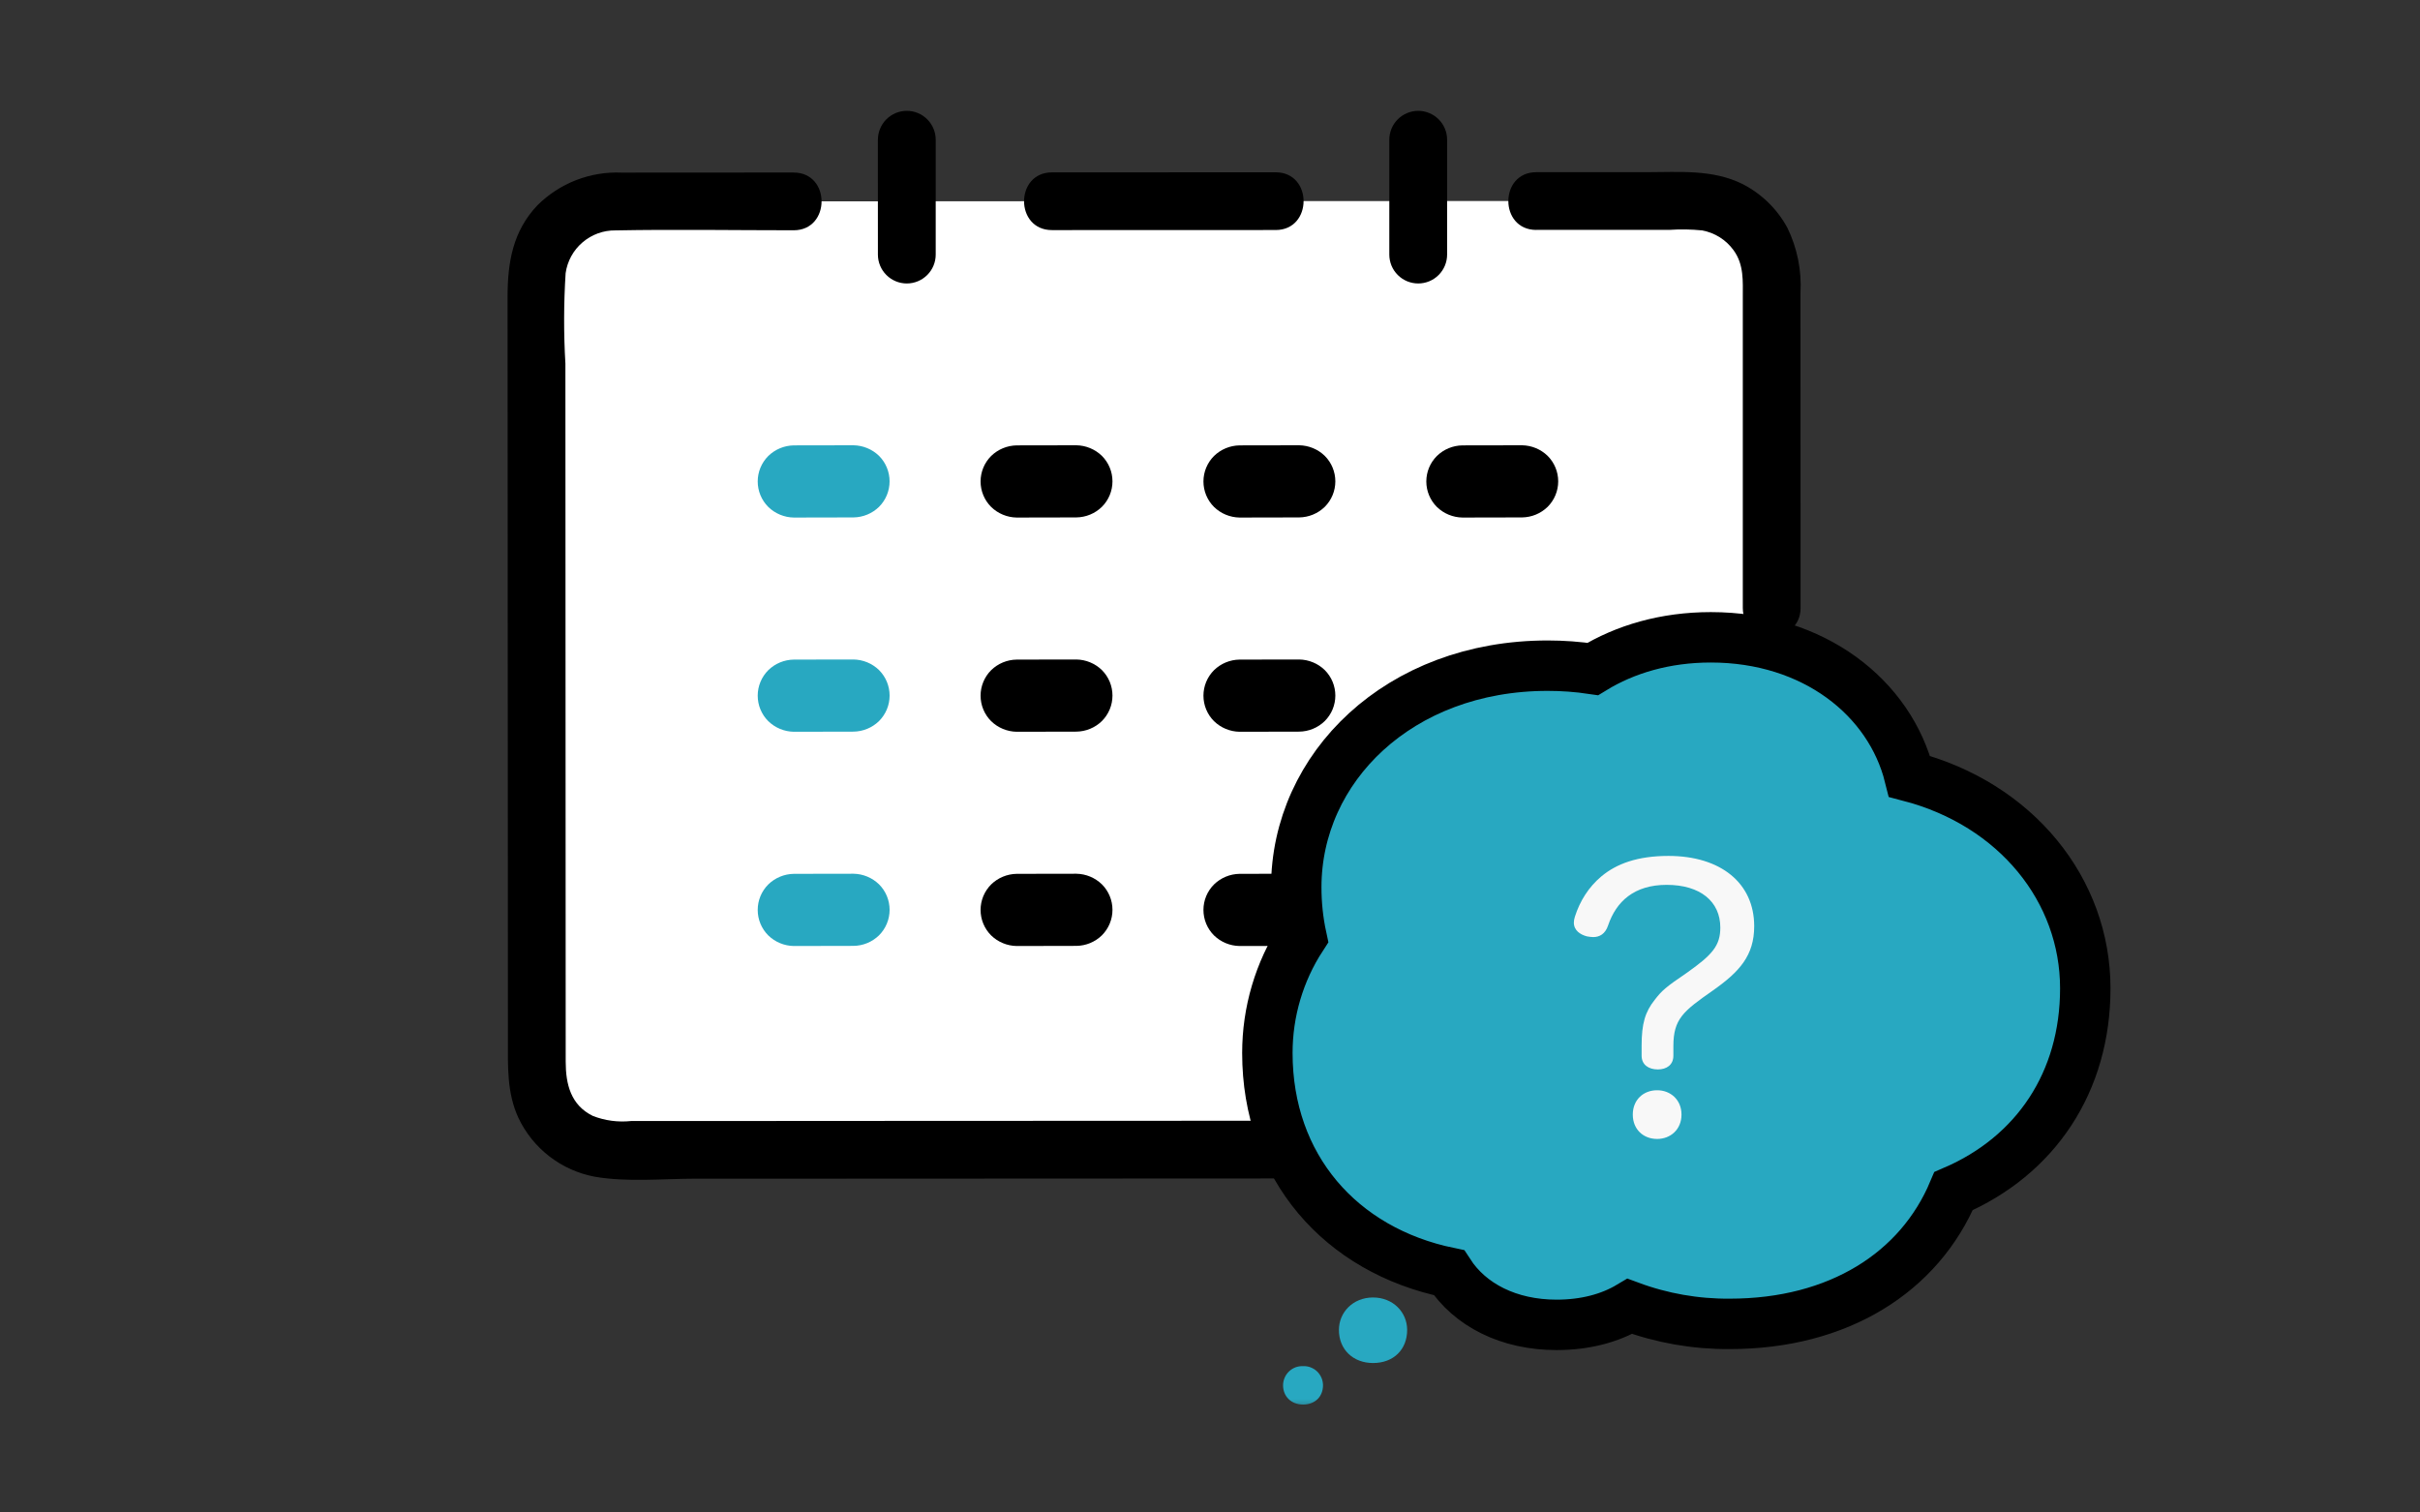 <svg width="96" height="60" viewBox="0 0 96 60" fill="none" xmlns="http://www.w3.org/2000/svg">
<rect x="0" y="0" width="96" height="60" fill="#333333" stroke="none"/>
<g clip-path="url(#clip0_260_14428)">
<g clip-path="url(#clip1_260_14428)">
<path d="M31.482 7.988H24.374C23.967 7.988 23.565 8.068 23.19 8.223C22.814 8.379 22.473 8.606 22.186 8.893C21.899 9.181 21.671 9.521 21.516 9.896C21.361 10.271 21.281 10.674 21.282 11.079C21.286 20.201 21.293 35.906 21.296 42.527C21.296 42.932 21.376 43.334 21.531 43.709C21.687 44.083 21.915 44.424 22.202 44.71C22.489 44.997 22.83 45.224 23.205 45.379C23.581 45.534 23.983 45.613 24.389 45.612C35.781 45.608 55.973 45.597 67.2 45.593C67.606 45.593 68.008 45.514 68.383 45.358C68.758 45.203 69.099 44.975 69.386 44.688C69.674 44.401 69.901 44.06 70.056 43.686C70.212 43.311 70.291 42.909 70.291 42.503C70.287 32.751 70.281 19.774 70.277 11.059C70.277 10.654 70.197 10.252 70.042 9.877C69.886 9.502 69.659 9.162 69.371 8.875C69.084 8.589 68.743 8.361 68.368 8.207C67.992 8.052 67.59 7.972 67.184 7.973H60.942" fill="white"/>
<path d="M33.857 17.664L31.491 17.668C31.112 17.674 30.749 17.824 30.478 18.088C30.209 18.356 30.058 18.72 30.058 19.099C30.058 19.479 30.209 19.843 30.478 20.111C30.75 20.375 31.112 20.525 31.491 20.531L33.857 20.526C34.236 20.521 34.599 20.371 34.87 20.107C35.139 19.839 35.289 19.475 35.289 19.095C35.289 18.716 35.139 18.352 34.87 18.083C34.598 17.82 34.236 17.67 33.857 17.664Z" fill="#28A8C1"/>
<path d="M33.857 26.162L31.491 26.166C31.112 26.171 30.749 26.321 30.478 26.585C30.345 26.718 30.239 26.876 30.167 27.05C30.095 27.223 30.058 27.409 30.058 27.597C30.058 27.785 30.095 27.971 30.167 28.145C30.239 28.319 30.345 28.477 30.478 28.609C30.75 28.873 31.112 29.023 31.491 29.029L33.857 29.024C34.236 29.019 34.599 28.869 34.87 28.605C35.003 28.472 35.109 28.314 35.181 28.141C35.253 27.967 35.29 27.781 35.29 27.593C35.29 27.405 35.253 27.219 35.181 27.045C35.109 26.872 35.003 26.714 34.87 26.581C34.598 26.317 34.236 26.168 33.857 26.162Z" fill="#28A8C1"/>
<path d="M33.857 34.661L31.491 34.665C31.112 34.671 30.749 34.821 30.478 35.085C30.345 35.218 30.239 35.376 30.167 35.549C30.095 35.723 30.058 35.909 30.058 36.097C30.058 36.285 30.095 36.471 30.167 36.645C30.239 36.818 30.345 36.976 30.478 37.109C30.75 37.373 31.112 37.522 31.491 37.528L33.857 37.523C34.236 37.519 34.599 37.369 34.87 37.105C35.003 36.972 35.109 36.814 35.181 36.64C35.253 36.467 35.29 36.281 35.29 36.093C35.29 35.905 35.253 35.718 35.181 35.545C35.109 35.371 35.003 35.213 34.87 35.081C34.598 34.817 34.236 34.667 33.857 34.661Z" fill="#28A8C1"/>
<path d="M50.607 6.835L41.731 6.838C40.256 6.838 40.254 9.128 41.731 9.128L50.605 9.125C52.08 9.125 52.083 6.835 50.605 6.835H50.607Z" fill="black"/>
<path d="M42.698 17.664L40.332 17.668C39.953 17.674 39.59 17.824 39.319 18.088C39.05 18.356 38.899 18.72 38.899 19.099C38.899 19.479 39.05 19.843 39.319 20.111C39.591 20.375 39.953 20.525 40.332 20.531L42.698 20.526C43.077 20.521 43.44 20.371 43.711 20.107C43.98 19.839 44.131 19.475 44.131 19.095C44.131 18.716 43.98 18.352 43.711 18.083C43.439 17.82 43.077 17.67 42.698 17.664Z" fill="black"/>
<path d="M51.539 17.664L49.173 17.668C48.794 17.674 48.431 17.824 48.16 18.088C47.891 18.356 47.74 18.72 47.74 19.099C47.74 19.479 47.891 19.843 48.16 20.111C48.432 20.375 48.794 20.525 49.173 20.531L51.539 20.526C51.918 20.521 52.281 20.371 52.552 20.107C52.821 19.839 52.972 19.475 52.972 19.095C52.972 18.716 52.821 18.352 52.552 18.083C52.28 17.82 51.918 17.67 51.539 17.664Z" fill="black"/>
<path d="M60.38 17.664L58.014 17.668C57.635 17.673 57.273 17.823 57.001 18.088C56.732 18.356 56.581 18.72 56.581 19.099C56.581 19.479 56.732 19.843 57.001 20.111C57.273 20.375 57.636 20.525 58.014 20.531L60.38 20.526C60.759 20.521 61.122 20.371 61.393 20.107C61.662 19.839 61.813 19.475 61.813 19.095C61.813 18.716 61.662 18.352 61.393 18.083C61.121 17.82 60.759 17.67 60.38 17.664Z" fill="black"/>
<path d="M42.698 26.162L40.332 26.166C39.953 26.171 39.59 26.321 39.319 26.585C39.186 26.718 39.08 26.876 39.008 27.05C38.936 27.223 38.899 27.409 38.899 27.597C38.899 27.785 38.936 27.971 39.008 28.145C39.08 28.319 39.186 28.477 39.319 28.609C39.591 28.873 39.953 29.023 40.332 29.029L42.698 29.024C43.077 29.019 43.44 28.869 43.711 28.605C43.844 28.472 43.95 28.314 44.022 28.141C44.094 27.967 44.131 27.781 44.131 27.593C44.131 27.405 44.094 27.219 44.022 27.045C43.95 26.872 43.844 26.714 43.711 26.581C43.439 26.317 43.077 26.168 42.698 26.162Z" fill="black"/>
<path d="M51.539 26.162L49.173 26.166C48.794 26.171 48.431 26.321 48.16 26.585C48.027 26.718 47.921 26.876 47.849 27.05C47.777 27.223 47.74 27.409 47.74 27.597C47.74 27.785 47.777 27.971 47.849 28.145C47.921 28.319 48.027 28.477 48.16 28.609C48.432 28.873 48.794 29.023 49.173 29.029L51.539 29.024C51.918 29.019 52.281 28.869 52.552 28.605C52.685 28.472 52.791 28.314 52.863 28.141C52.935 27.967 52.972 27.781 52.972 27.593C52.972 27.405 52.935 27.219 52.863 27.045C52.791 26.872 52.685 26.714 52.552 26.581C52.28 26.317 51.918 26.168 51.539 26.162Z" fill="black"/>
<path d="M42.698 34.661L40.332 34.665C39.953 34.671 39.59 34.821 39.319 35.085C39.186 35.218 39.08 35.376 39.008 35.549C38.936 35.723 38.899 35.909 38.899 36.097C38.899 36.285 38.936 36.471 39.008 36.645C39.08 36.818 39.186 36.976 39.319 37.109C39.591 37.373 39.953 37.522 40.332 37.528L42.698 37.523C43.077 37.519 43.44 37.369 43.711 37.105C43.844 36.972 43.95 36.814 44.022 36.64C44.094 36.467 44.131 36.281 44.131 36.093C44.131 35.905 44.094 35.718 44.022 35.545C43.95 35.371 43.844 35.213 43.711 35.081C43.439 34.817 43.077 34.667 42.698 34.661Z" fill="black"/>
<path d="M51.539 34.661L49.173 34.665C48.794 34.671 48.431 34.821 48.16 35.085C48.027 35.218 47.921 35.376 47.849 35.549C47.777 35.723 47.74 35.909 47.74 36.097C47.74 36.285 47.777 36.471 47.849 36.645C47.921 36.818 48.027 36.976 48.16 37.109C48.432 37.373 48.794 37.522 49.173 37.528L51.539 37.523C51.918 37.519 52.281 37.369 52.552 37.105C52.685 36.972 52.791 36.814 52.863 36.64C52.935 36.467 52.972 36.281 52.972 36.093C52.972 35.905 52.935 35.718 52.863 35.545C52.791 35.371 52.685 35.213 52.552 35.081C52.28 34.817 51.918 34.667 51.539 34.661Z" fill="black"/>
<path d="M60.942 9.119H66.23C66.66 9.09 67.091 9.097 67.52 9.14C68.023 9.231 68.472 9.513 68.771 9.928C69.187 10.503 69.135 11.144 69.136 11.822C69.136 13.62 69.136 15.418 69.136 17.216C69.136 19.515 69.136 21.814 69.136 24.113C69.136 25.586 71.428 25.589 71.428 24.113C71.428 19.952 71.427 15.791 71.424 11.629C71.476 10.735 71.297 9.842 70.904 9.036C70.503 8.296 69.889 7.695 69.141 7.308C67.94 6.706 66.61 6.831 65.309 6.831H60.942C59.467 6.831 59.465 9.121 60.942 9.121V9.119Z" fill="black"/>
<path d="M31.483 6.843C29.208 6.843 26.933 6.844 24.657 6.847C24.042 6.821 23.429 6.923 22.855 7.145C22.281 7.368 21.759 7.707 21.323 8.14C20.339 9.172 20.135 10.414 20.135 11.783C20.138 16.863 20.14 21.944 20.142 27.025C20.144 31.759 20.146 36.493 20.149 41.227C20.149 42.3 20.103 43.342 20.564 44.344C20.849 44.946 21.272 45.471 21.8 45.878C22.328 46.284 22.944 46.56 23.599 46.681C24.886 46.902 26.284 46.759 27.585 46.758H31.698C38.862 46.754 46.026 46.751 53.19 46.748C54.665 46.748 54.668 44.458 53.19 44.458C47.096 44.458 41.001 44.461 34.907 44.466L26.708 44.471H25.031C24.518 44.525 24 44.456 23.519 44.269C22.641 43.839 22.442 43.011 22.441 42.117C22.435 32.886 22.431 23.655 22.429 14.423C22.359 13.229 22.362 12.031 22.438 10.836C22.505 10.362 22.742 9.928 23.107 9.616C23.471 9.303 23.936 9.134 24.416 9.14C26.77 9.095 29.128 9.135 31.484 9.135C32.959 9.135 32.962 6.845 31.484 6.845L31.483 6.843Z" fill="black"/>
<path d="M55.113 5.542C55.113 7.061 55.113 8.581 55.113 10.1C55.113 10.25 55.143 10.399 55.2 10.538C55.258 10.677 55.342 10.803 55.449 10.909C55.555 11.016 55.682 11.1 55.821 11.158C55.96 11.215 56.109 11.245 56.259 11.245C56.41 11.245 56.559 11.215 56.698 11.158C56.837 11.1 56.963 11.016 57.07 10.909C57.176 10.803 57.261 10.677 57.318 10.538C57.376 10.399 57.406 10.25 57.406 10.1C57.406 8.581 57.406 7.062 57.406 5.542C57.406 5.392 57.376 5.243 57.318 5.104C57.261 4.965 57.176 4.839 57.07 4.733C56.963 4.626 56.837 4.542 56.698 4.485C56.559 4.427 56.41 4.397 56.259 4.397C56.109 4.397 55.96 4.427 55.821 4.485C55.682 4.542 55.555 4.626 55.449 4.733C55.342 4.839 55.258 4.965 55.2 5.104C55.143 5.243 55.113 5.392 55.113 5.542Z" fill="black"/>
<path d="M34.824 5.542C34.824 7.061 34.825 8.581 34.826 10.1C34.826 10.403 34.947 10.695 35.162 10.909C35.377 11.124 35.668 11.245 35.972 11.245C36.276 11.245 36.568 11.124 36.783 10.909C36.998 10.695 37.119 10.403 37.119 10.1C37.119 8.581 37.119 7.062 37.119 5.542C37.119 5.239 36.998 4.948 36.783 4.733C36.568 4.518 36.276 4.397 35.972 4.397C35.668 4.397 35.377 4.518 35.162 4.733C34.947 4.948 34.826 5.239 34.826 5.542H34.824Z" fill="black"/>
<mask id="mask0_260_14428" style="mask-type:luminance" maskUnits="userSpaceOnUse" x="-6" y="-4" width="96" height="60">
<path d="M90 -4H-6V56H90V-4Z" fill="white"/>
</mask>
<g mask="url(#mask0_260_14428)">
<path d="M54.468 51.471C53.667 51.471 53.114 52.064 53.114 52.759C53.114 53.536 53.679 54.071 54.468 54.071C55.286 54.071 55.821 53.531 55.821 52.759C55.821 52.059 55.265 51.471 54.468 51.471Z" fill="#28A8C1"/>
<path d="M51.691 54.195C51.589 54.191 51.488 54.206 51.392 54.242C51.297 54.278 51.21 54.332 51.136 54.403C51.062 54.473 51.003 54.558 50.962 54.652C50.921 54.746 50.9 54.847 50.898 54.95C50.898 55.404 51.229 55.718 51.691 55.718C52.17 55.718 52.483 55.402 52.483 54.95C52.482 54.847 52.461 54.746 52.42 54.652C52.379 54.558 52.32 54.473 52.246 54.403C52.172 54.332 52.084 54.278 51.989 54.242C51.894 54.206 51.792 54.19 51.691 54.195Z" fill="#28A8C1"/>
<path d="M82.722 39.209C82.722 35.302 79.973 31.902 75.75 30.799C74.973 27.677 71.951 25.282 67.867 25.282C66.063 25.282 64.47 25.75 63.185 26.539C62.593 26.451 61.994 26.407 61.395 26.407C55.498 26.407 51.422 30.457 51.422 35.196C51.421 35.864 51.491 36.531 51.632 37.185C50.746 38.548 50.275 40.143 50.276 41.773C50.276 46.284 53.175 49.598 57.48 50.487C58.312 51.772 59.853 52.557 61.748 52.557C62.884 52.557 63.869 52.293 64.655 51.823C65.923 52.293 67.266 52.528 68.617 52.518C72.939 52.518 76.143 50.471 77.496 47.251C80.763 45.846 82.722 42.922 82.722 39.209Z" fill="#28A8C1" stroke="black" stroke-width="2"/>
<g clip-path="url(#clip2_260_14428)">
<path d="M66.382 41.5V41.878C66.382 42.242 66.116 42.424 65.766 42.424C65.402 42.424 65.122 42.242 65.122 41.878V41.486C65.122 40.604 65.262 40.142 65.64 39.666C65.92 39.302 66.074 39.162 66.9 38.602C67.936 37.874 68.244 37.51 68.244 36.796C68.244 35.76 67.446 35.102 66.116 35.102C64.828 35.102 64.114 35.76 63.792 36.712C63.68 37.048 63.456 37.174 63.204 37.174C63.12 37.174 63.036 37.16 62.952 37.146C62.686 37.076 62.434 36.908 62.434 36.6C62.434 36.53 62.448 36.446 62.476 36.362C62.672 35.746 63.022 35.186 63.526 34.766C64.128 34.262 64.968 33.954 66.186 33.954C68.258 33.954 69.588 35.032 69.588 36.74C69.588 37.902 69.014 38.546 67.936 39.302C66.774 40.114 66.382 40.422 66.382 41.5ZM65.738 43.25C66.27 43.25 66.704 43.628 66.704 44.216C66.704 44.804 66.27 45.182 65.738 45.182C65.192 45.182 64.772 44.804 64.772 44.216C64.772 43.628 65.192 43.25 65.738 43.25Z" fill="#F8F8F8"/>
</g>
</g>
</g>
</g>
<defs>
<clipPath id="clip0_260_14428">
<rect width="96" height="60" fill="white"/>
</clipPath>
<clipPath id="clip1_260_14428">
<rect width="64" height="52" fill="white" transform="translate(20 4)"/>
</clipPath>
<clipPath id="clip2_260_14428">
<rect width="8" height="13" fill="white" transform="translate(62 33)"/>
</clipPath>
</defs>
</svg>
